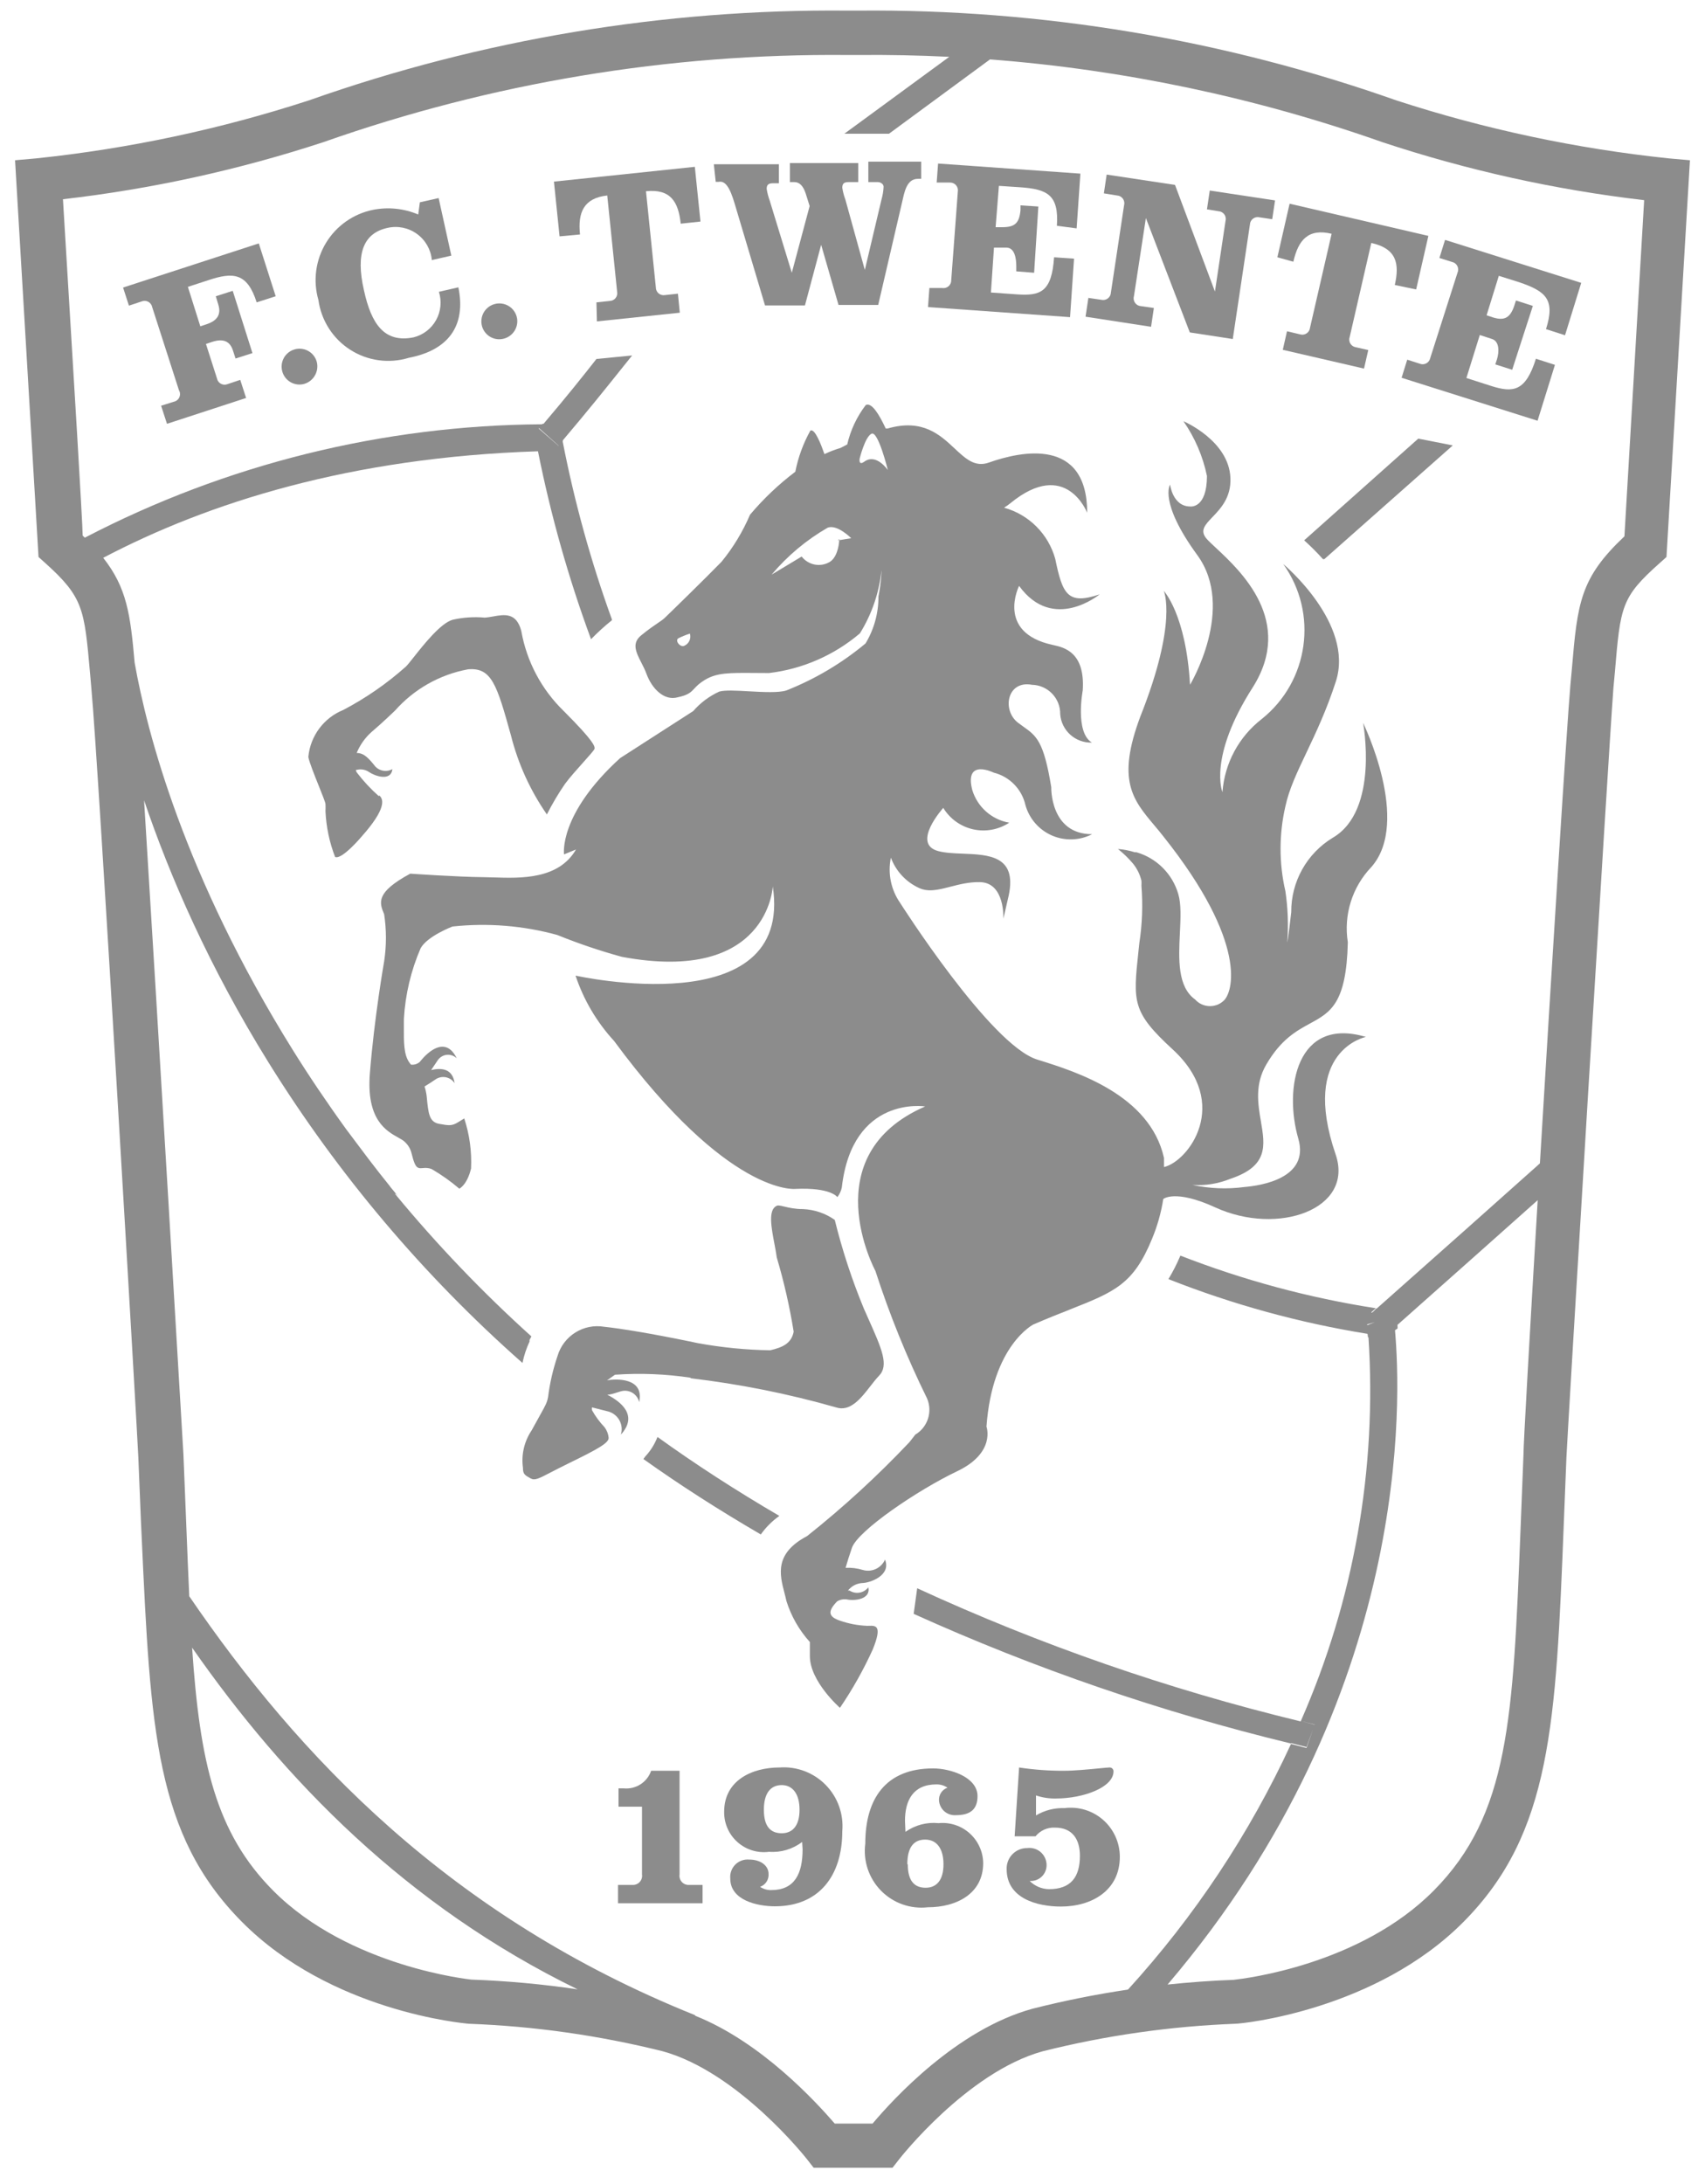 <?xml version="1.0" encoding="UTF-8"?> <svg xmlns="http://www.w3.org/2000/svg" width="82" height="105" viewBox="0 0 82 105" fill="none"><g id="Union"><path d="M32.683 90.108V85.127H31.316C31.127 85.677 30.586 86.027 30.006 85.974H29.747V86.855H30.876V90.108C30.897 90.24 30.857 90.374 30.767 90.473C30.676 90.572 30.546 90.624 30.413 90.616H29.724V91.497H33.789V90.616H33.146C33.012 90.624 32.882 90.572 32.792 90.473C32.702 90.374 32.662 90.24 32.683 90.108Z" fill="#8C8C8C"></path><path fill-rule="evenodd" clip-rule="evenodd" d="M38.578 88.549C38.123 88.897 37.556 89.066 36.985 89.023C36.434 89.096 35.878 88.924 35.464 88.553C35.049 88.182 34.817 87.649 34.828 87.092C34.828 85.602 36.15 84.969 37.494 84.969C38.318 84.91 39.127 85.215 39.707 85.804C40.287 86.393 40.58 87.206 40.509 88.03C40.509 90.187 39.38 91.643 37.268 91.643C36.432 91.643 35.122 91.361 35.122 90.311C35.098 90.064 35.185 89.818 35.359 89.641C35.534 89.465 35.778 89.375 36.026 89.396C36.602 89.396 36.963 89.701 36.963 90.085C36.983 90.36 36.817 90.615 36.556 90.706C36.713 90.812 36.898 90.867 37.087 90.864C38.216 90.864 38.6 90.085 38.6 88.899L38.578 88.549ZM36.737 87.002C36.737 87.815 37.065 88.131 37.595 88.131C38.126 88.131 38.453 87.759 38.453 87.002C38.453 86.245 38.126 85.816 37.595 85.816C37.065 85.816 36.737 86.2 36.737 87.002Z" fill="#8C8C8C"></path><path fill-rule="evenodd" clip-rule="evenodd" d="M45.139 87.646C44.575 87.588 44.01 87.737 43.547 88.064L43.524 87.533C43.524 86.562 43.908 85.782 45.037 85.782C45.226 85.779 45.412 85.834 45.568 85.941C45.307 86.032 45.141 86.286 45.161 86.562C45.176 86.763 45.27 86.949 45.422 87.081C45.575 87.212 45.774 87.277 45.974 87.262C46.641 87.262 47.013 87.002 47.013 86.347C47.013 85.432 45.703 85.014 44.879 85.014C42.598 85.014 41.615 86.471 41.615 88.628C41.505 89.461 41.785 90.297 42.375 90.896C42.964 91.494 43.797 91.786 44.631 91.689C45.974 91.689 47.285 91.056 47.285 89.566C47.278 89.018 47.041 88.499 46.634 88.134C46.226 87.769 45.684 87.592 45.139 87.646ZM44.518 90.751C43.987 90.751 43.659 90.435 43.659 89.622H43.637C43.637 88.809 43.942 88.436 44.495 88.436C45.048 88.436 45.376 88.865 45.376 89.622C45.376 90.379 45.048 90.751 44.518 90.751Z" fill="#8C8C8C"></path><path d="M49.012 84.969C49.733 85.079 50.462 85.132 51.192 85.127C51.669 85.127 52.377 85.059 52.858 85.012C53.106 84.988 53.295 84.969 53.36 84.969C53.412 84.966 53.463 84.985 53.499 85.022C53.536 85.059 53.555 85.109 53.552 85.161C53.552 85.918 52.118 86.46 50.785 86.46C50.459 86.468 50.134 86.418 49.825 86.313V87.273C50.238 87.028 50.712 86.906 51.192 86.923C51.865 86.835 52.543 87.041 53.053 87.489C53.563 87.936 53.856 88.582 53.857 89.261C53.857 90.898 52.49 91.655 51.022 91.655C49.893 91.655 48.414 91.271 48.414 89.859C48.404 89.591 48.505 89.33 48.693 89.138C48.881 88.946 49.139 88.84 49.407 88.843C49.647 88.813 49.888 88.889 50.066 89.052C50.244 89.216 50.342 89.448 50.334 89.69C50.328 89.897 50.238 90.092 50.084 90.231C49.931 90.37 49.727 90.439 49.52 90.424C49.766 90.671 50.098 90.812 50.447 90.819C51.508 90.819 51.937 90.232 51.937 89.215C51.937 88.436 51.587 87.86 50.74 87.86C50.379 87.841 50.03 87.997 49.803 88.278H48.798L49.012 84.969Z" fill="#8C8C8C"></path><path d="M8.031 20.374L7.748 19.505L8.358 19.313C8.476 19.289 8.575 19.21 8.625 19.1C8.674 18.99 8.667 18.863 8.606 18.759L7.319 14.762C7.297 14.652 7.227 14.559 7.129 14.506C7.031 14.454 6.914 14.448 6.811 14.491L6.201 14.694L5.919 13.824L12.446 11.701L13.259 14.242L12.344 14.536C11.893 13.113 11.215 13.068 10.007 13.474L9.036 13.79L9.634 15.688L9.939 15.586C10.492 15.405 10.628 15.078 10.504 14.66L10.379 14.242L11.193 13.982L12.141 16.975L11.328 17.235L11.204 16.851C11.068 16.433 10.775 16.252 10.21 16.433L9.905 16.535L10.436 18.195C10.458 18.304 10.527 18.398 10.626 18.45C10.724 18.503 10.841 18.509 10.944 18.466L11.554 18.262L11.836 19.132L8.031 20.374Z" fill="#8C8C8C"></path><path d="M14.637 18.454C15.088 18.318 15.352 17.85 15.235 17.393C15.153 17.096 14.918 16.866 14.62 16.79C14.322 16.713 14.005 16.801 13.79 17.021C13.574 17.241 13.493 17.559 13.575 17.856C13.636 18.076 13.782 18.264 13.981 18.376C14.181 18.489 14.417 18.517 14.637 18.454Z" fill="#8C8C8C"></path><path d="M20.193 9.725L21.096 9.522L21.706 12.289L20.769 12.503C20.723 12 20.462 11.541 20.053 11.245C19.644 10.948 19.127 10.843 18.634 10.956C17.505 11.204 17.087 12.153 17.505 13.96C17.855 15.563 18.476 16.501 19.888 16.218C20.349 16.104 20.742 15.803 20.973 15.388C21.204 14.973 21.253 14.48 21.108 14.028L22.045 13.813C22.429 15.688 21.537 16.84 19.662 17.201C18.713 17.491 17.683 17.351 16.846 16.816C16.01 16.282 15.45 15.407 15.314 14.423C15.046 13.497 15.178 12.501 15.678 11.677C16.178 10.853 17 10.276 17.946 10.086C18.675 9.943 19.43 10.022 20.114 10.312L20.193 9.725Z" fill="#8C8C8C"></path><path d="M24.157 16.297C24.626 16.217 24.943 15.774 24.868 15.304C24.816 14.999 24.605 14.746 24.315 14.639C24.025 14.532 23.7 14.588 23.462 14.786C23.224 14.983 23.11 15.293 23.163 15.597C23.201 15.822 23.328 16.022 23.515 16.154C23.701 16.285 23.932 16.337 24.157 16.297Z" fill="#8C8C8C"></path><path d="M26.912 11.363L26.641 8.731L33.417 8.02L33.688 10.651L32.739 10.753C32.626 9.703 32.254 9.07 31.068 9.194L31.542 13.813C31.54 13.925 31.589 14.032 31.674 14.104C31.759 14.176 31.873 14.206 31.983 14.186L32.604 14.118L32.694 15.033L28.708 15.451L28.685 14.536L29.329 14.468C29.439 14.464 29.542 14.411 29.609 14.324C29.677 14.237 29.702 14.124 29.679 14.016L29.205 9.398C28.075 9.522 27.782 10.211 27.895 11.272L26.912 11.363Z" fill="#8C8C8C"></path><path d="M37.46 7.896H34.331L34.422 8.743H34.557C34.874 8.675 35.099 8.991 35.337 9.804L36.793 14.683H38.713L39.492 11.769L40.328 14.66H42.236L43.468 9.364C43.626 8.743 43.863 8.596 44.179 8.596H44.303V7.771H41.762V8.754H42.225C42.327 8.754 42.496 8.833 42.496 8.98C42.486 9.186 42.452 9.391 42.395 9.59L41.593 12.977L40.656 9.59C40.587 9.407 40.538 9.218 40.509 9.025C40.509 8.81 40.61 8.754 40.814 8.754H41.277V7.839H37.99V8.754H38.205C38.465 8.754 38.634 8.957 38.747 9.296L38.939 9.906L38.081 13.113L37.019 9.646C36.952 9.463 36.903 9.274 36.872 9.081C36.872 8.867 36.974 8.81 37.177 8.81H37.46V7.896Z" fill="#8C8C8C"></path><path d="M46.065 9.217C46.085 9.107 46.055 8.994 45.983 8.908C45.911 8.823 45.804 8.775 45.692 8.776H45.048L45.116 7.862L51.96 8.347L51.779 10.979L50.83 10.854C50.932 9.364 50.367 9.093 49.057 9.002L48.041 8.935L47.883 10.922H48.199C48.798 10.922 49.023 10.741 49.08 10.098V9.872L49.938 9.928L49.735 13.113L48.877 13.045V12.797C48.877 12.413 48.798 11.927 48.425 11.905H47.804L47.657 14.062L48.911 14.152C50.04 14.231 50.582 14.039 50.695 12.368L51.655 12.435L51.463 15.247L44.631 14.762L44.698 13.847H45.319C45.43 13.864 45.542 13.831 45.625 13.756C45.708 13.682 45.753 13.574 45.749 13.463L46.065 9.217Z" fill="#8C8C8C"></path><path d="M58.939 10.629L58.431 14.016L56.511 8.889L53.224 8.393L53.089 9.296L53.721 9.398C53.835 9.404 53.939 9.461 54.005 9.553C54.071 9.646 54.091 9.763 54.06 9.872L53.428 14.062C53.424 14.174 53.37 14.279 53.28 14.347C53.19 14.415 53.074 14.439 52.965 14.412L52.344 14.321L52.208 15.225L55.359 15.71L55.494 14.807L54.873 14.717C54.76 14.711 54.656 14.653 54.59 14.561C54.524 14.469 54.503 14.351 54.535 14.242L55.11 10.482L57.222 15.981L59.289 16.298L60.113 10.798C60.117 10.685 60.171 10.58 60.261 10.512C60.351 10.444 60.467 10.421 60.576 10.448L61.186 10.538L61.322 9.635L58.182 9.16L58.047 10.064L58.6 10.154C58.713 10.16 58.818 10.217 58.884 10.31C58.95 10.402 58.97 10.52 58.939 10.629Z" fill="#8C8C8C"></path><path d="M61.434 12.368L62.022 9.793L68.696 11.34L68.108 13.915L67.081 13.7C67.318 12.661 67.16 11.95 65.951 11.679L64.913 16.196C64.874 16.301 64.885 16.418 64.942 16.514C64.998 16.61 65.096 16.676 65.206 16.693L65.805 16.828L65.601 17.72L61.694 16.817L61.897 15.925L62.519 16.072C62.626 16.106 62.742 16.091 62.837 16.029C62.931 15.968 62.992 15.867 63.004 15.755L64.043 11.238C62.914 10.967 62.439 11.543 62.202 12.582L61.434 12.368Z" fill="#8C8C8C"></path><path d="M70.091 12.791C70.141 12.892 70.143 13.01 70.096 13.113L68.786 17.212C68.764 17.322 68.694 17.415 68.596 17.468C68.498 17.52 68.381 17.526 68.278 17.483L67.679 17.291L67.408 18.161L73.947 20.227L74.783 17.54L73.868 17.246C73.371 18.838 72.761 18.884 71.722 18.556L70.525 18.172L71.169 16.105L71.756 16.297C72.118 16.41 72.106 16.919 71.993 17.28L71.914 17.517L72.727 17.777L73.721 14.705L72.908 14.445L72.84 14.66C72.648 15.259 72.377 15.439 71.801 15.259L71.496 15.157L72.084 13.26L73.055 13.565C74.353 14.005 74.805 14.4 74.353 15.823L75.268 16.117L76.047 13.598L69.498 11.532L69.227 12.402L69.836 12.594C69.947 12.617 70.04 12.69 70.091 12.791Z" fill="#8C8C8C"></path><path d="M63.693 26.879L69.87 21.413L68.21 21.086L62.722 25.976C63.039 26.26 63.341 26.561 63.625 26.879H63.693Z" fill="#8C8C8C"></path><path d="M37.482 72.875C35.382 71.647 33.428 70.383 31.621 69.08C31.485 69.432 31.282 69.754 31.023 70.029L30.944 70.142C32.69 71.384 34.572 72.592 36.59 73.767C36.835 73.421 37.137 73.12 37.482 72.875Z" fill="#8C8C8C"></path><path d="M40.204 67.657C37.911 67.003 35.57 66.535 33.202 66.257L33.225 66.234C32.018 66.052 30.795 66.003 29.577 66.088L29.193 66.359C29.611 66.28 31 66.212 30.74 67.409C30.699 67.217 30.578 67.052 30.409 66.953C30.239 66.854 30.036 66.831 29.848 66.889C29.783 66.907 29.716 66.928 29.65 66.95C29.498 66.999 29.346 67.048 29.205 67.048C29.86 67.386 30.707 68.041 29.86 68.967C29.935 68.727 29.904 68.466 29.774 68.251C29.645 68.035 29.429 67.885 29.182 67.838L28.471 67.657C28.46 67.702 28.46 67.748 28.471 67.793C28.639 68.092 28.844 68.369 29.08 68.617C29.187 68.763 29.253 68.935 29.272 69.114C29.295 69.363 28.742 69.668 27.375 70.334C27.002 70.516 26.715 70.665 26.489 70.782C25.887 71.095 25.717 71.183 25.512 71.068C25.23 70.91 25.151 70.865 25.151 70.56C25.064 69.93 25.213 69.291 25.568 68.764C25.742 68.443 25.875 68.204 25.979 68.02C26.239 67.555 26.31 67.427 26.359 67.16C26.443 66.492 26.594 65.834 26.811 65.196C27.095 64.219 28.067 63.611 29.069 63.784C30.752 63.965 33.586 64.575 33.586 64.575C34.727 64.781 35.883 64.895 37.042 64.913C37.618 64.778 38.058 64.597 38.171 64.021C37.977 62.815 37.706 61.623 37.358 60.453C37.332 60.253 37.289 60.028 37.245 59.795C37.096 59.012 36.931 58.151 37.358 57.968C37.419 57.933 37.536 57.961 37.711 58.002C37.926 58.054 38.23 58.126 38.623 58.126C39.17 58.149 39.7 58.329 40.147 58.646C40.507 60.102 40.975 61.529 41.548 62.914C41.617 63.07 41.683 63.219 41.747 63.361C42.413 64.852 42.765 65.639 42.27 66.144C42.141 66.277 42.006 66.45 41.864 66.633C41.414 67.213 40.891 67.889 40.204 67.657Z" fill="#8C8C8C"></path><path d="M40.361 25.967C40.361 25.946 40.362 25.926 40.362 25.908L40.306 25.976L40.361 25.967Z" fill="#8C8C8C"></path><path fill-rule="evenodd" clip-rule="evenodd" d="M60.642 53.909C60.84 55.076 61.006 56.059 59.176 56.669C58.596 56.905 57.971 57.006 57.346 56.963C58.166 57.141 59.011 57.175 59.842 57.065C60.644 56.997 62.993 56.647 62.44 54.738C61.739 52.31 62.36 48.855 65.692 49.849C65.692 49.849 62.519 50.481 64.235 55.495C65.138 58.126 61.468 59.425 58.453 58.047C56.511 57.155 55.946 57.641 55.946 57.641C55.843 58.3 55.661 58.944 55.404 59.56C54.508 61.745 53.605 62.102 51.45 62.955L51.449 62.956C50.941 63.156 50.364 63.385 49.701 63.671C49.701 63.671 47.725 64.665 47.443 68.583C47.443 68.583 47.906 69.837 46.031 70.729C44.156 71.621 41.265 73.575 40.972 74.41C40.847 74.772 40.746 75.099 40.667 75.37C40.945 75.357 41.224 75.391 41.491 75.472C41.923 75.601 42.383 75.388 42.564 74.975C42.869 75.732 41.853 76.105 41.435 76.105C41.176 76.13 40.939 76.261 40.78 76.466H40.859C41.155 76.656 41.548 76.587 41.762 76.308C41.886 76.895 41.085 76.963 40.757 76.895C40.586 76.862 40.409 76.894 40.26 76.985C39.809 77.448 39.82 77.719 40.396 77.911C40.818 78.058 41.259 78.141 41.706 78.16C41.735 78.16 41.764 78.159 41.794 78.158C42.12 78.149 42.443 78.139 41.977 79.289C41.532 80.27 41.003 81.211 40.396 82.101C40.396 82.101 38.95 80.836 38.95 79.617V78.939C38.435 78.37 38.049 77.696 37.821 76.963C37.795 76.838 37.761 76.709 37.727 76.576C37.497 75.695 37.234 74.681 38.815 73.846C40.561 72.459 42.207 70.95 43.739 69.329L44.021 68.967C44.618 68.611 44.859 67.868 44.586 67.228C43.611 65.247 42.781 63.197 42.101 61.096C42.101 61.096 39.097 55.54 44.495 53.191C44.495 53.191 40.994 52.638 40.486 57.087C40.451 57.256 40.377 57.414 40.272 57.55C40.272 57.55 39.967 57.076 38.25 57.155C38.25 57.155 35.043 57.516 29.532 50.041C28.7 49.137 28.068 48.067 27.68 46.901C27.68 46.901 38.171 49.25 37.166 42.61C37.166 42.61 36.963 47.319 29.905 45.998C28.85 45.709 27.813 45.358 26.799 44.947C25.161 44.497 23.452 44.359 21.763 44.541C21.763 44.541 20.543 45.004 20.227 45.591C19.763 46.665 19.492 47.812 19.425 48.979C19.425 49.092 19.424 49.201 19.424 49.306C19.419 50.119 19.416 50.711 19.696 51.091L19.764 51.181C19.92 51.2 20.076 51.151 20.193 51.046C20.193 51.046 21.311 49.532 21.966 50.876C21.836 50.75 21.656 50.689 21.476 50.711C21.296 50.733 21.136 50.835 21.04 50.989L20.735 51.441C21.232 51.328 21.763 51.362 21.864 52.073C21.766 51.922 21.61 51.819 21.432 51.786C21.255 51.755 21.072 51.797 20.927 51.904C20.758 52.017 20.588 52.13 20.419 52.231C20.467 52.382 20.501 52.537 20.52 52.694L20.523 52.726C20.6 53.529 20.64 53.938 21.119 54.027C21.605 54.117 21.74 54.129 22.034 53.948L22.327 53.767C22.582 54.542 22.693 55.358 22.655 56.173C22.463 56.974 22.09 57.144 22.09 57.144C21.679 56.792 21.236 56.479 20.769 56.206C20.596 56.132 20.455 56.144 20.338 56.154C20.172 56.169 20.05 56.18 19.945 55.935C19.884 55.795 19.852 55.671 19.823 55.555C19.765 55.325 19.714 55.125 19.459 54.885C19.388 54.818 19.278 54.757 19.148 54.685C18.577 54.366 17.613 53.828 17.788 51.61C18.002 48.889 18.476 46.212 18.476 46.212C18.589 45.464 18.589 44.702 18.476 43.954C18.239 43.389 18.059 42.904 19.73 42C19.73 42 22.011 42.158 23.276 42.169C23.424 42.171 23.586 42.176 23.757 42.181C25.043 42.223 26.866 42.282 27.703 40.837L27.127 41.074C27.127 41.074 26.844 39.154 29.826 36.444L33.338 34.185C33.684 33.787 34.111 33.467 34.591 33.248C34.859 33.169 35.424 33.2 36.022 33.234C36.709 33.272 37.441 33.312 37.821 33.192C39.202 32.646 40.486 31.884 41.627 30.933C42.038 30.252 42.253 29.47 42.248 28.674C42.395 27.929 42.395 27.41 42.395 27.41C42.284 28.488 41.929 29.527 41.356 30.448C40.118 31.5 38.598 32.164 36.985 32.356C36.727 32.356 36.491 32.354 36.275 32.352C35.068 32.343 34.477 32.339 33.902 32.684C33.631 32.846 33.503 32.984 33.393 33.102C33.228 33.278 33.105 33.411 32.604 33.519C31.938 33.711 31.35 33.101 31.09 32.39C31.024 32.208 30.934 32.032 30.847 31.862C30.594 31.368 30.369 30.927 30.831 30.549C31.189 30.256 31.45 30.079 31.641 29.95C31.781 29.855 31.884 29.785 31.96 29.713C32.141 29.544 34.027 27.703 34.704 27.003C35.264 26.319 35.724 25.558 36.071 24.745C36.718 23.977 37.449 23.284 38.25 22.678C38.386 21.985 38.629 21.318 38.973 20.702C39.188 20.578 39.492 21.379 39.651 21.831C39.898 21.713 40.155 21.614 40.418 21.537L40.746 21.368C40.904 20.679 41.209 20.032 41.638 19.471C41.92 19.335 42.27 19.9 42.598 20.6H42.688C44.368 20.116 45.209 20.902 45.912 21.561C46.439 22.053 46.889 22.474 47.556 22.238C49.114 21.684 52.287 21.018 52.287 24.654C52.287 24.654 51.271 22 48.594 24.191C48.498 24.269 48.396 24.341 48.289 24.406C49.485 24.737 50.42 25.672 50.751 26.868C51.101 28.573 51.35 29.092 52.886 28.573C52.886 28.573 50.65 30.425 49.012 28.166C49.012 28.166 47.883 30.402 50.616 31.001L50.651 31.009C51.172 31.123 52.194 31.348 52.073 33.192C52.073 33.192 51.689 35.202 52.513 35.699C51.721 35.725 51.049 35.123 50.989 34.332C51.001 33.569 50.396 32.939 49.633 32.921C48.425 32.695 48.177 34.152 48.967 34.75C49.056 34.818 49.141 34.878 49.221 34.935C49.847 35.38 50.199 35.631 50.559 37.844C50.559 37.844 50.492 40.103 52.524 40.103C51.921 40.413 51.21 40.435 50.588 40.164C49.967 39.892 49.5 39.356 49.317 38.703C49.144 37.937 48.554 37.334 47.793 37.144C47.793 37.144 46.381 36.444 46.754 37.957C46.996 38.785 47.688 39.403 48.538 39.55C48.026 39.887 47.399 40.002 46.8 39.868C46.202 39.734 45.684 39.362 45.365 38.838C45.365 38.838 43.806 40.566 45.127 40.916C45.463 41.005 45.881 41.022 46.309 41.039C47.566 41.089 48.911 41.144 48.515 43.039L48.256 44.168C48.256 44.168 48.346 42.429 47.126 42.407C46.604 42.397 46.136 42.518 45.709 42.628C45.137 42.775 44.638 42.904 44.179 42.678C43.562 42.389 43.084 41.87 42.846 41.232C42.689 41.985 42.849 42.769 43.287 43.4C43.287 43.4 47.612 50.21 49.87 50.933L49.98 50.967C51.749 51.521 55.305 52.634 55.98 55.664V56.105C57.154 55.834 59.232 53.067 56.409 50.458C54.44 48.651 54.491 48.176 54.754 45.721C54.76 45.661 54.767 45.599 54.774 45.536C54.781 45.473 54.787 45.408 54.794 45.343C54.935 44.431 54.969 43.507 54.896 42.587C54.901 42.505 54.901 42.422 54.896 42.339C54.824 42.037 54.685 41.755 54.489 41.514C54.272 41.258 54.03 41.023 53.767 40.814C54.043 40.836 54.316 40.889 54.58 40.972H54.659C55.629 41.254 56.388 42.012 56.669 42.983C56.813 43.472 56.78 44.149 56.745 44.859C56.685 46.097 56.62 47.436 57.482 48.053C57.837 48.446 58.444 48.476 58.837 48.121C59.289 47.748 60.057 45.365 55.957 40.216C55.803 40.018 55.649 39.834 55.499 39.657C54.479 38.442 53.697 37.51 54.839 34.456C56.657 29.894 55.969 28.404 55.969 28.404C55.969 28.404 57.041 29.533 57.233 32.921C57.233 32.921 59.447 29.239 57.584 26.687C55.72 24.135 56.274 23.299 56.274 23.299C56.274 23.299 56.398 24.349 57.245 24.349C57.245 24.349 58.047 24.462 58.047 22.881C57.851 21.937 57.467 21.042 56.917 20.25C56.917 20.25 59.108 21.176 59.176 22.983C59.211 23.919 58.704 24.449 58.312 24.858C57.947 25.239 57.682 25.516 58.047 25.919C58.145 26.028 58.295 26.168 58.476 26.336C59.681 27.459 62.262 29.863 60.249 33.045C58.092 36.41 58.792 38.081 58.792 38.081C58.895 36.696 59.58 35.42 60.678 34.569C62.952 32.757 63.408 29.481 61.717 27.116C61.717 27.116 65.15 29.973 64.246 32.763C63.797 34.148 63.282 35.233 62.834 36.176C62.38 37.131 61.995 37.941 61.818 38.77C61.51 40.108 61.51 41.498 61.818 42.836C61.941 43.654 61.971 44.484 61.909 45.309C61.909 45.309 61.943 45.23 62.101 43.852C62.089 42.39 62.848 41.029 64.1 40.272C66.347 38.962 65.556 34.75 65.556 34.75C65.556 34.75 67.883 39.504 65.951 41.684C65.031 42.646 64.613 43.983 64.822 45.298C64.754 48.25 63.99 48.666 63.002 49.204C62.354 49.557 61.61 49.962 60.904 51.17C60.34 52.131 60.499 53.068 60.642 53.909ZM41.344 22.046C41.344 22.046 41.277 22.407 41.57 22.192C42.146 21.775 42.7 22.599 42.7 22.599C42.7 22.599 42.237 20.713 41.92 20.849C41.604 20.984 41.344 22.046 41.344 22.046ZM39.865 27.037C40.226 26.857 40.347 26.288 40.361 25.967L40.938 25.874C40.938 25.874 40.272 25.196 39.809 25.366C38.784 25.956 37.871 26.72 37.11 27.624L38.555 26.755C38.865 27.155 39.418 27.275 39.865 27.037ZM32.626 30.685C32.446 30.786 32.705 31.136 32.909 31.046C33.135 30.948 33.252 30.695 33.18 30.459C32.99 30.52 32.805 30.596 32.626 30.685Z" fill="#8C8C8C"></path><path d="M17.166 37.144C17.48 37.553 17.832 37.931 18.217 38.273L18.239 38.24C18.454 38.42 18.589 38.872 17.392 40.216C17.392 40.216 16.444 41.345 16.116 41.198C15.844 40.494 15.688 39.75 15.653 38.996C15.653 38.996 15.665 38.816 15.653 38.646C15.648 38.573 15.504 38.212 15.337 37.795C15.118 37.249 14.861 36.605 14.829 36.388C14.924 35.38 15.573 34.508 16.512 34.129C17.593 33.561 18.602 32.863 19.515 32.051C19.589 31.983 19.726 31.811 19.901 31.589C20.396 30.965 21.199 29.951 21.774 29.793C22.277 29.679 22.796 29.645 23.31 29.691C23.439 29.684 23.577 29.66 23.717 29.635C24.261 29.538 24.838 29.436 25.071 30.335C25.33 31.802 26.045 33.149 27.115 34.185C28.595 35.665 28.606 35.879 28.595 35.992C28.589 36.048 28.351 36.315 28.057 36.643C27.755 36.98 27.395 37.383 27.172 37.686C26.849 38.155 26.558 38.646 26.302 39.154C25.503 38.004 24.918 36.718 24.575 35.36C23.897 32.921 23.648 32.085 22.519 32.175C21.155 32.424 19.915 33.124 18.996 34.163C18.996 34.163 18.352 34.784 17.867 35.191C17.557 35.468 17.314 35.811 17.155 36.196C17.438 36.207 17.618 36.32 17.98 36.76C18.176 37.053 18.564 37.146 18.872 36.975C18.804 37.585 18.013 37.302 17.742 37.11C17.573 36.997 17.364 36.96 17.166 37.009C17.099 37.009 17.099 37.031 17.166 37.144Z" fill="#8C8C8C"></path><path fill-rule="evenodd" clip-rule="evenodd" d="M14.863 4.824C23.177 1.888 31.94 0.428 40.757 0.51H41.277C50.086 0.431 58.842 1.891 67.149 4.824C71.405 6.21 75.796 7.145 80.248 7.613L81.276 7.704L80.147 26.777L79.819 27.071C77.969 28.718 77.933 29.137 77.663 32.349L77.662 32.356L77.594 33.09C77.323 36.726 75.336 69.735 75.336 70.051L75.21 73.211C74.827 82.88 74.62 88.113 70.401 92.377C66.177 96.646 59.74 97.29 59.402 97.29C56.281 97.41 53.182 97.853 50.153 98.611C46.505 99.616 43.242 103.806 43.242 103.806L42.925 104.212H39.131L38.815 103.806C38.781 103.761 35.517 99.616 31.87 98.611C28.818 97.85 25.696 97.407 22.553 97.29C22.293 97.267 15.913 96.703 11.633 92.389C7.471 88.194 7.239 83.144 6.814 73.896L6.777 73.1L6.653 70.063C6.653 69.724 4.733 36.715 4.394 33.09L4.326 32.311C4.055 29.262 3.999 28.708 2.181 27.071L1.853 26.777L0.724 7.704L1.752 7.613C6.208 7.146 10.602 6.211 14.863 4.824ZM40.757 2.644C32.175 2.563 23.645 3.981 15.552 6.834C11.48 8.169 7.284 9.089 3.028 9.578C3.053 10.01 3.123 11.168 3.215 12.679C3.496 17.291 3.976 25.188 3.976 25.75C4.011 25.783 4.045 25.816 4.079 25.848C10.871 22.315 18.408 20.445 26.069 20.397L26.088 20.374H26.141C27.227 19.098 28.034 18.088 28.685 17.257L30.402 17.088C30.226 17.306 30.041 17.537 29.843 17.785C29.146 18.657 28.284 19.735 27.07 21.166V21.21L27.061 21.221C27.627 24.131 28.419 26.994 29.43 29.781V29.815C29.077 30.099 28.741 30.404 28.425 30.73C27.34 27.79 26.487 24.769 25.873 21.695C16.856 21.984 10.007 24.168 4.964 26.816C6.108 28.264 6.273 29.562 6.474 31.85C7.073 35.237 8.855 42.089 14.084 50.481C14.851 51.712 15.71 52.988 16.658 54.298C16.806 54.493 16.954 54.691 17.102 54.889L17.108 54.897L17.109 54.898C17.31 55.167 17.513 55.438 17.72 55.71C18.051 56.146 18.394 56.583 18.747 57.02C18.759 57.037 18.77 57.054 18.782 57.072L19.033 57.373L19.052 57.392H19.049L19.143 57.505C19.104 57.469 19.066 57.431 19.03 57.392H18.996C21.012 59.835 23.205 62.126 25.557 64.247L25.467 64.416V64.495C25.314 64.823 25.2 65.168 25.128 65.523C20.372 61.327 16.255 56.457 12.909 51.068C10.051 46.467 8.167 42.125 6.929 38.474C7.57 48.751 8.759 68.82 8.821 69.905L8.945 72.965L8.958 73.291C9.006 74.517 9.052 75.663 9.102 76.738C14.327 84.39 21.629 92.14 33.417 96.872L33.441 96.907C36.64 98.186 39.257 101.065 40.147 102.089H41.965C42.937 100.937 45.997 97.572 49.656 96.567C51.171 96.183 52.703 95.876 54.248 95.647C57.449 92.137 60.094 88.155 62.089 83.84L62.835 84.032L63.15 83.131L62.835 83.987L62.099 83.797L62.089 83.817C55.859 82.309 49.784 80.222 43.942 77.584L44.111 76.353C50.037 79.08 56.214 81.223 62.555 82.754L62.564 82.733C65.113 76.936 66.228 70.61 65.815 64.292H65.793C65.784 64.231 65.776 64.175 65.769 64.123C62.492 63.594 59.282 62.712 56.194 61.492C56.413 61.129 56.605 60.752 56.77 60.362C59.801 61.544 62.952 62.392 66.166 62.892L66.042 63.005L65.951 63.084L65.975 63.11L66.064 63.039L66.189 62.903L66.21 62.908C69.311 60.159 71.883 57.875 74.06 55.928C74.637 46.333 75.347 34.998 75.528 32.909L75.596 32.175C75.867 28.979 75.991 27.794 78.125 25.784C78.17 25.038 78.972 11.374 79.074 9.623C74.793 9.124 70.574 8.189 66.482 6.834C60.385 4.684 54.041 3.349 47.613 2.856L42.756 6.428H40.61L45.654 2.732C44.197 2.66 42.738 2.63 41.277 2.644H40.757ZM67.216 63.863C67.216 63.801 67.214 63.743 67.21 63.691C69.801 61.393 72.024 59.417 73.954 57.696C73.57 64.129 73.269 69.412 73.269 69.95L73.126 73.585C72.767 82.615 72.584 87.225 68.955 90.887C65.398 94.477 59.817 95.122 59.363 95.174C59.346 95.176 59.336 95.178 59.334 95.178C58.271 95.217 57.21 95.293 56.153 95.405C68.001 81.508 67.369 67.105 67.091 63.95C67.133 63.922 67.175 63.893 67.216 63.863ZM66.116 63.562L65.768 63.703C65.761 63.685 65.75 63.674 65.737 63.671L66.116 63.562ZM26.872 21.43L25.923 20.581L25.907 20.6L26.867 21.436L26.872 21.43ZM63.23 82.903L63.226 82.913L62.565 82.734L63.23 82.903ZM27.779 95.635C19.54 91.616 13.682 85.575 9.239 79.208C9.609 84.727 10.378 88.113 13.135 90.887C16.805 94.579 22.677 95.167 22.677 95.167C24.387 95.229 26.09 95.385 27.779 95.635Z" fill="#8C8C8C"></path></g></svg> 